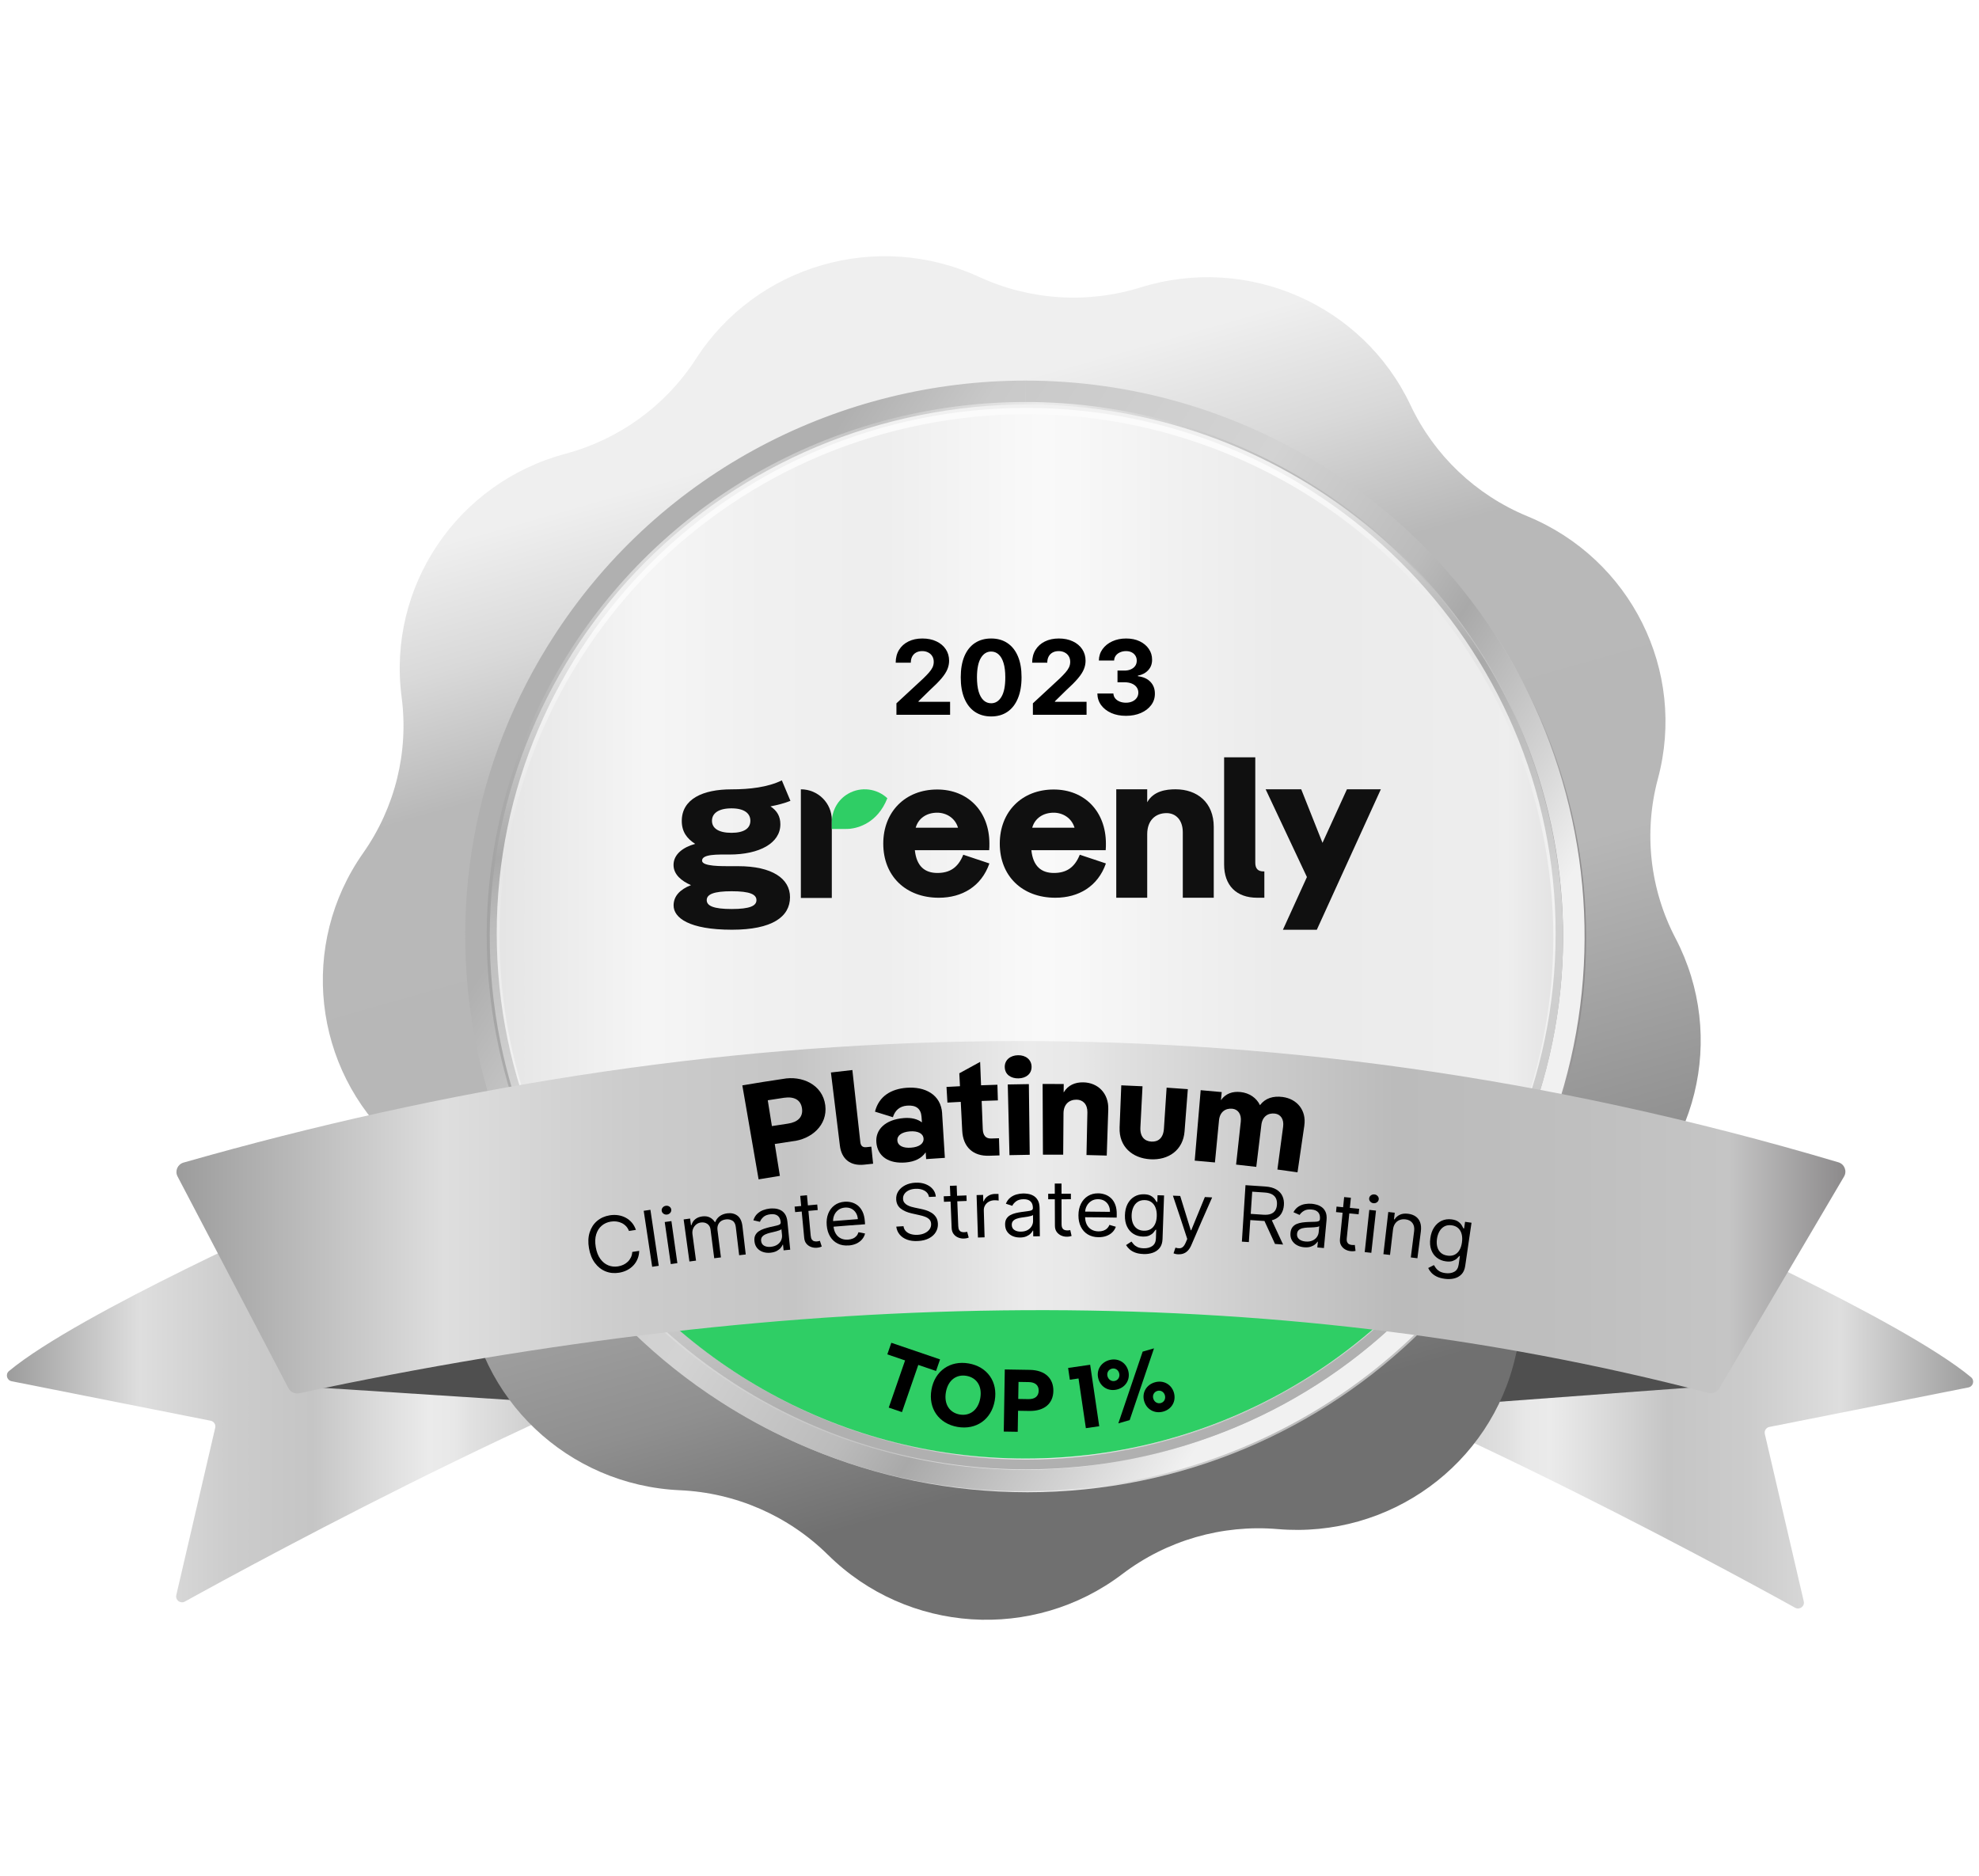 <svg width="269" height="255" viewBox="0 0 269 255" fill="none" xmlns="http://www.w3.org/2000/svg">
<path d="M43.127 164.115C41.826 164.689 10.727 178.482 1.224 186.369C0.707 186.797 0.92 187.625 1.579 187.757L28.632 193.126C29.074 193.213 29.357 193.647 29.253 194.084L23.962 216.834C23.804 217.506 24.524 218.04 25.129 217.707C34.584 212.473 84.358 185.332 112.861 177.95C113.335 177.828 113.583 177.31 113.389 176.866L100.325 147.238C100.162 146.868 99.744 146.678 99.354 146.799L43.209 164.089C43.18 164.099 43.151 164.107 43.122 164.12L43.127 164.115Z" fill="url(#paint0_linear_2897_7144)"/>
<path d="M226.015 164.957C227.315 165.531 258.415 179.323 267.917 187.21C268.435 187.639 268.221 188.467 267.563 188.599L240.51 193.968C240.068 194.055 239.785 194.489 239.889 194.925L245.18 217.676C245.337 218.348 244.618 218.882 244.013 218.549C234.558 213.315 184.784 186.174 156.281 178.792C155.806 178.67 155.558 178.152 155.753 177.707L168.817 148.08C168.98 147.71 169.398 147.519 169.787 147.641L225.932 164.93C225.961 164.941 225.991 164.949 226.02 164.962L226.015 164.957Z" fill="url(#paint1_linear_2897_7144)"/>
<path d="M232.577 188.412L189.56 191.599L205.921 177.304L232.577 188.412Z" fill="#4F4F4F"/>
<path d="M40.123 188.412L86.123 191.382L77.665 176.312L40.123 188.412Z" fill="#4F4F4F"/>
<path d="M112.548 211.361C107.176 206.046 99.997 202.91 92.416 202.573C77.183 201.893 64.806 190.138 63.457 175.065C62.783 167.565 59.316 160.588 53.73 155.493C42.502 145.257 40.634 128.357 49.364 115.951C53.706 109.778 55.572 102.219 54.592 94.754C52.621 79.75 62.139 65.616 76.865 61.679C84.19 59.719 90.516 55.119 94.601 48.775C102.813 36.027 119.259 31.268 133.091 37.643C139.971 40.815 147.798 41.324 155.036 39.07C169.586 34.541 185.269 41.387 191.733 55.088C194.949 61.907 200.615 67.289 207.622 70.18C221.702 75.989 229.281 91.235 225.355 105.854C223.402 113.129 224.256 120.865 227.751 127.546C234.772 140.977 230.702 157.489 218.224 166.187C212.014 170.514 207.656 176.985 206.005 184.332C202.683 199.099 188.868 209.151 173.674 207.855C166.115 207.21 158.584 209.387 152.56 213.964C140.45 223.159 123.353 222.046 112.556 211.364L112.548 211.361Z" fill="url(#paint2_linear_2897_7144)"/>
<path d="M139.665 202.846C181.602 202.846 215.599 169.114 215.599 127.503C215.599 85.892 181.602 52.16 139.665 52.16C97.728 52.16 63.731 85.892 63.731 127.503C63.731 169.114 97.728 202.846 139.665 202.846Z" fill="url(#paint3_linear_2897_7144)"/>
<path d="M139.391 51.735V54.644C153.474 54.644 167.199 58.68 179.076 66.316C187.364 71.642 194.353 78.418 199.844 86.459C205.151 94.224 208.848 102.836 210.834 112.053C212.82 121.27 212.993 130.63 211.351 139.868C209.65 149.432 206.065 158.451 200.697 166.674C193.942 177.02 184.61 185.526 173.711 191.276C163.142 196.851 151.224 199.798 139.242 199.798C125.155 199.798 111.43 195.762 99.549 188.126C91.262 182.799 84.273 176.023 78.782 167.983C73.475 160.218 69.777 151.606 67.791 142.389C65.806 133.172 65.632 123.812 67.274 114.573C68.975 105.01 72.56 95.991 77.929 87.768C84.683 77.424 94.015 68.916 104.915 63.166C115.484 57.59 127.402 54.644 139.383 54.644L139.389 51.735M139.383 51.735C114.455 51.735 90.028 63.883 75.468 86.186C52.627 121.172 62.695 167.906 97.955 190.57C110.737 198.785 125.067 202.709 139.242 202.709C164.171 202.709 188.598 190.562 203.157 168.258C225.998 133.272 215.931 86.538 180.67 63.875C167.889 55.66 153.559 51.735 139.383 51.735Z" fill="url(#paint4_linear_2897_7144)"/>
<path d="M139.604 56.298C155.901 56.298 171.892 61.94 184.628 72.18C190.966 77.277 196.335 83.347 200.578 90.218C204.971 97.328 208.047 105.119 209.716 113.374C211.619 122.776 211.609 132.268 209.684 141.583C207.826 150.581 204.273 159.039 199.118 166.72C193.965 174.4 187.474 180.917 179.824 186.09C171.905 191.446 163.085 195.117 153.608 197.006C148.933 197.937 144.167 198.41 139.441 198.41C123.141 198.41 107.15 192.771 94.412 182.528C88.07 177.431 82.704 171.361 78.458 164.493C74.065 157.381 70.989 149.592 69.32 141.337C67.417 131.935 67.428 122.443 69.353 113.128C71.21 104.13 74.764 95.672 79.919 87.991C85.071 80.311 91.562 73.794 99.212 68.621C107.132 63.265 115.952 59.594 125.428 57.705C130.101 56.774 134.869 56.304 139.601 56.301M139.596 54.978C134.84 54.978 130.007 55.444 125.164 56.407C85.674 64.272 60.087 102.411 68.012 141.597C74.966 175.974 105.404 199.732 139.438 199.732C144.194 199.732 149.026 199.267 153.87 198.304C193.36 190.439 218.947 152.3 211.022 113.114C204.068 78.737 173.63 54.976 139.596 54.978Z" fill="url(#paint5_linear_2897_7144)"/>
<path d="M139.486 198.264C99.806 198.264 67.518 166.227 67.518 126.856C67.518 87.485 99.806 55.449 139.486 55.449C179.165 55.449 211.453 87.486 211.453 126.856C211.453 166.227 179.165 198.264 139.486 198.264Z" fill="white" fill-opacity="0.7"/>
<path fill-rule="evenodd" clip-rule="evenodd" d="M77.936 163.97C90.587 184.519 113.406 198.265 139.398 198.265C165.389 198.265 188.208 184.519 200.86 163.97H77.936Z" fill="#2FCE65"/>
<g filter="url(#filter0_d_2897_7144)">
<path d="M24.949 156.803C96.149 136.475 170.513 133.161 249.889 156.766C250.715 157.012 251.091 157.964 250.656 158.702L233.69 187.504C233.389 188.017 232.781 188.263 232.202 188.112C172.121 172.434 107.955 173.793 40.673 188.157C40.087 188.282 39.487 188.004 39.21 187.475L24.134 158.686C23.744 157.946 24.139 157.036 24.947 156.803H24.949Z" fill="url(#paint6_linear_2897_7144)"/>
</g>
<path d="M100.903 147.54C103.094 147.167 104.189 146.993 106.386 146.668C109.003 146.162 111.821 147.432 112.178 150.249C112.522 152.965 110.267 154.877 107.694 155.142C106.74 155.282 106.263 155.356 105.311 155.507C105.589 157.239 105.727 158.106 106.007 159.841C104.85 160.024 104.272 160.119 103.115 160.315C102.377 156.057 101.638 151.799 100.903 147.54ZM104.36 149.564C104.584 150.968 104.698 151.669 104.922 153.073C105.794 152.936 106.228 152.87 107.1 152.74C108.438 152.542 109.179 151.841 109.014 150.669C108.849 149.495 107.929 149.024 106.57 149.225C105.685 149.357 105.242 149.424 104.357 149.564H104.36Z" fill="black"/>
<path d="M118.437 155.869C118.533 156.797 118.583 157.26 118.679 158.188C118.186 158.239 117.941 158.265 117.448 158.318C115.6 158.516 114.388 157.567 114.164 155.731C113.758 152.417 113.351 149.103 112.945 145.787C114.11 145.647 114.691 145.581 115.859 145.454C116.219 148.717 116.579 151.981 116.941 155.245C116.997 155.761 117.253 155.993 117.762 155.94C118.034 155.911 118.17 155.898 118.442 155.869H118.437Z" fill="black"/>
<path d="M128.059 151.349C128.209 153.766 128.283 154.975 128.432 157.392C127.414 157.453 126.905 157.487 125.89 157.561C125.863 157.191 125.85 157.009 125.823 156.638C125.279 157.456 124.338 157.916 123.107 158.019C120.793 158.212 119.314 157.197 119.127 155.353C118.948 153.584 120.294 152.195 122.843 151.984C123.877 151.899 124.722 152.113 125.314 152.571C125.29 152.261 125.279 152.105 125.258 151.796C125.178 150.725 124.538 150.193 123.285 150.294C122.283 150.373 121.651 150.949 121.369 151.867C120.398 151.56 119.911 151.407 118.935 151.111C119.476 148.955 121.201 148.027 123.208 147.868C125.722 147.667 127.905 148.781 128.065 151.349H128.059ZM125.535 154.766C125.484 154.065 124.751 153.708 123.666 153.793C122.584 153.88 121.915 154.348 121.979 155.049C122.04 155.75 122.773 156.094 123.848 156.006C124.922 155.922 125.588 155.464 125.535 154.763V154.766Z" fill="black"/>
<path d="M130.596 149.781C129.868 149.818 129.506 149.836 128.781 149.879C128.73 149.03 128.706 148.604 128.655 147.752C129.388 147.71 129.754 147.691 130.487 147.654C130.452 146.951 130.433 146.599 130.396 145.898C131.521 145.271 132.089 144.959 133.227 144.346C133.277 145.618 133.301 146.255 133.352 147.527C134.242 147.493 134.685 147.477 135.575 147.453C135.602 148.305 135.613 148.731 135.639 149.582C134.757 149.609 134.317 149.622 133.435 149.657C133.493 151.18 133.523 151.944 133.584 153.468C133.619 154.356 133.995 154.785 134.733 154.761C135.157 154.748 135.367 154.74 135.791 154.727C135.818 155.66 135.834 156.126 135.86 157.059C135.298 157.075 135.018 157.086 134.456 157.104C132.265 157.181 130.905 155.922 130.793 153.703C130.713 152.135 130.673 151.352 130.593 149.783L130.596 149.781Z" fill="black"/>
<path d="M136.572 145.073C136.546 144.073 137.345 143.459 138.377 143.441C139.387 143.422 140.208 144.007 140.219 145.007C140.23 146.006 139.433 146.57 138.436 146.588C137.417 146.607 136.602 146.072 136.575 145.073H136.572ZM136.983 147.416C138.129 147.39 138.705 147.379 139.851 147.366C139.891 150.569 139.928 153.772 139.968 156.974C138.867 156.988 138.316 156.998 137.215 157.025C137.138 153.822 137.06 150.619 136.983 147.419V147.416Z" fill="black"/>
<path d="M150.645 150.807C150.562 153.317 150.519 154.571 150.437 157.081C149.336 157.044 148.784 157.03 147.683 157.007C147.731 154.69 147.755 153.531 147.806 151.212C147.83 150.101 147.185 149.495 146.353 149.482C145.327 149.466 144.57 150.112 144.559 151.334C144.543 153.584 144.535 154.711 144.517 156.962C143.416 156.954 142.864 156.954 141.763 156.956C141.75 153.754 141.734 150.551 141.72 147.348C142.867 147.342 143.442 147.342 144.588 147.353C144.586 147.813 144.583 148.041 144.58 148.501C145.17 147.506 146.135 147.107 147.249 147.128C149.261 147.165 150.717 148.641 150.645 150.807Z" fill="black"/>
<path d="M152.182 153.287C152.273 150.986 152.321 149.836 152.412 147.532C153.566 147.577 154.144 147.604 155.299 147.662C155.184 149.897 155.125 151.013 155.011 153.245C154.944 154.538 155.594 155.128 156.501 155.181C157.407 155.234 158.124 154.724 158.209 153.43C158.356 151.198 158.428 150.082 158.575 147.85C159.729 147.924 160.304 147.963 161.459 148.053C161.28 150.349 161.192 151.499 161.014 153.795C160.816 156.342 158.83 157.728 156.362 157.585C153.894 157.442 152.084 155.84 152.185 153.287H152.182Z" fill="black"/>
<path d="M177.295 152.999C176.924 155.543 176.738 156.815 176.367 159.357C175.274 159.201 174.725 159.124 173.633 158.979C173.944 156.652 174.099 155.488 174.411 153.16C174.552 152.113 174.051 151.468 173.299 151.375C172.356 151.256 171.591 151.78 171.455 152.901C171.178 155.189 171.039 156.331 170.762 158.619C169.666 158.49 169.117 158.426 168.019 158.307C168.275 155.972 168.4 154.805 168.656 152.473C168.771 151.423 168.256 150.791 167.504 150.714C166.561 150.619 165.806 151.161 165.697 152.285C165.476 154.578 165.364 155.723 165.143 158.016C164.044 157.91 163.495 157.863 162.394 157.77C162.664 154.578 162.936 151.386 163.205 148.193C164.348 148.289 164.921 148.339 166.065 148.45C166.022 148.892 166.001 149.114 165.958 149.555C166.593 148.648 167.531 148.331 168.621 148.445C169.829 148.572 170.796 149.243 171.265 150.23C171.988 149.27 173.073 148.952 174.336 149.116C176.317 149.373 177.594 150.944 177.292 152.996L177.295 152.999Z" fill="black"/>
<path d="M86.445 167.181C86.064 167.239 85.874 167.268 85.493 167.327C85.394 167.07 85.261 166.853 85.088 166.673C84.917 166.496 84.72 166.353 84.499 166.248C84.278 166.142 84.04 166.073 83.79 166.041C83.537 166.01 83.281 166.017 83.017 166.06C82.54 166.137 82.126 166.324 81.78 166.621C81.433 166.917 81.186 167.311 81.036 167.8C80.887 168.289 80.868 168.863 80.98 169.519C81.092 170.175 81.3 170.712 81.601 171.127C81.903 171.543 82.263 171.833 82.681 172.003C83.099 172.172 83.545 172.22 84.014 172.143C84.272 172.101 84.512 172.027 84.739 171.921C84.965 171.815 85.165 171.677 85.338 171.508C85.512 171.339 85.653 171.143 85.76 170.921C85.866 170.699 85.928 170.45 85.941 170.18C86.32 170.122 86.509 170.093 86.885 170.035C86.874 170.434 86.799 170.802 86.658 171.138C86.519 171.474 86.328 171.77 86.082 172.027C85.837 172.283 85.552 172.495 85.227 172.661C84.899 172.828 84.541 172.942 84.15 173.005C83.489 173.111 82.876 173.05 82.308 172.82C81.74 172.59 81.257 172.209 80.86 171.675C80.463 171.143 80.197 170.477 80.058 169.678C79.919 168.879 79.949 168.162 80.149 167.528C80.349 166.896 80.682 166.375 81.154 165.973C81.625 165.571 82.198 165.314 82.873 165.203C83.273 165.139 83.657 165.134 84.024 165.19C84.392 165.245 84.736 165.359 85.053 165.528C85.371 165.697 85.648 165.922 85.885 166.197C86.122 166.472 86.306 166.803 86.439 167.184L86.445 167.181Z" fill="black"/>
<path d="M88.409 164.454C88.787 166.99 89.163 169.53 89.542 172.066C89.185 172.119 89.006 172.145 88.649 172.198C88.265 169.662 87.881 167.125 87.497 164.589C87.862 164.533 88.044 164.507 88.409 164.454Z" fill="black"/>
<path d="M90.679 165.099C90.5 165.123 90.34 165.089 90.197 164.988C90.052 164.891 89.967 164.758 89.943 164.594C89.919 164.43 89.962 164.282 90.074 164.147C90.186 164.012 90.33 163.933 90.508 163.907C90.687 163.883 90.847 163.917 90.991 164.018C91.135 164.116 91.217 164.248 91.241 164.412C91.265 164.576 91.22 164.724 91.111 164.859C90.999 164.994 90.855 165.073 90.679 165.097V165.099ZM91.177 171.828C90.847 169.543 90.682 168.4 90.354 166.115C90.716 166.062 90.897 166.038 91.263 165.988C91.588 168.273 91.751 169.416 92.073 171.704C91.716 171.754 91.537 171.778 91.177 171.831V171.828Z" fill="black"/>
<path d="M93.711 171.479C93.397 169.191 93.239 168.049 92.925 165.761C93.277 165.713 93.453 165.689 93.802 165.642C93.85 165.999 93.874 166.179 93.922 166.536C93.954 166.53 93.967 166.531 93.999 166.525C94.082 166.203 94.247 165.941 94.5 165.734C94.753 165.528 95.07 165.401 95.457 165.351C95.849 165.301 96.185 165.346 96.467 165.483C96.75 165.621 96.984 165.832 97.168 166.121C97.192 166.118 97.206 166.115 97.23 166.113C97.344 165.798 97.541 165.533 97.824 165.322C98.107 165.11 98.459 164.978 98.882 164.928C99.413 164.864 99.866 164.973 100.239 165.253C100.612 165.533 100.839 166.012 100.919 166.687C101.097 168.221 101.188 168.988 101.367 170.524C101.007 170.567 100.828 170.585 100.471 170.627C100.29 169.093 100.196 168.326 100.015 166.792C99.965 166.369 99.81 166.081 99.549 165.927C99.287 165.774 98.997 165.716 98.672 165.756C98.256 165.806 97.949 165.967 97.752 166.237C97.555 166.507 97.478 166.827 97.525 167.197C97.712 168.689 97.808 169.435 97.995 170.924C97.629 170.969 97.448 170.992 97.083 171.037C96.883 169.469 96.782 168.686 96.579 167.118C96.537 166.792 96.395 166.544 96.153 166.372C95.91 166.2 95.614 166.136 95.27 166.179C95.033 166.21 94.823 166.298 94.636 166.449C94.449 166.597 94.308 166.787 94.212 167.017C94.116 167.247 94.09 167.504 94.127 167.784C94.319 169.215 94.418 169.929 94.609 171.36C94.252 171.408 94.071 171.431 93.714 171.479H93.711Z" fill="black"/>
<path d="M104.744 170.287C104.374 170.326 104.03 170.292 103.712 170.186C103.395 170.08 103.134 169.906 102.926 169.665C102.718 169.422 102.593 169.115 102.553 168.739C102.516 168.411 102.553 168.136 102.662 167.917C102.772 167.697 102.931 167.515 103.139 167.375C103.347 167.234 103.585 167.118 103.848 167.031C104.112 166.944 104.379 166.867 104.648 166.803C105 166.721 105.288 166.655 105.512 166.61C105.733 166.563 105.893 166.507 105.992 166.438C106.09 166.37 106.13 166.266 106.117 166.124C106.117 166.11 106.117 166.105 106.114 166.095C106.077 165.727 105.944 165.449 105.717 165.267C105.49 165.084 105.165 165.013 104.747 165.058C104.312 165.103 103.982 165.232 103.755 165.441C103.529 165.653 103.377 165.867 103.299 166.087C102.942 166.005 102.764 165.965 102.404 165.883C102.518 165.518 102.694 165.222 102.931 165C103.169 164.777 103.435 164.608 103.736 164.497C104.035 164.386 104.334 164.315 104.635 164.283C104.824 164.262 105.048 164.262 105.301 164.28C105.554 164.299 105.805 164.362 106.05 164.473C106.298 164.584 106.511 164.767 106.693 165.023C106.874 165.28 106.988 165.637 107.034 166.092C107.186 167.605 107.26 168.361 107.412 169.874C107.052 169.908 106.874 169.927 106.514 169.964C106.482 169.652 106.466 169.498 106.434 169.186C106.415 169.186 106.407 169.189 106.389 169.192C106.341 169.321 106.253 169.467 106.125 169.623C105.997 169.779 105.821 169.919 105.594 170.043C105.368 170.168 105.088 170.247 104.747 170.284L104.744 170.287ZM104.797 169.48C105.152 169.443 105.445 169.342 105.677 169.181C105.909 169.02 106.074 168.824 106.178 168.594C106.282 168.364 106.322 168.131 106.298 167.89C106.266 167.568 106.247 167.406 106.215 167.084C106.181 167.131 106.101 167.182 105.976 167.232C105.85 167.282 105.706 167.327 105.541 167.369C105.376 167.412 105.216 167.451 105.061 167.488C104.907 167.523 104.781 167.552 104.685 167.576C104.454 167.631 104.24 167.703 104.046 167.79C103.851 167.877 103.696 167.994 103.587 168.136C103.478 168.279 103.435 168.464 103.459 168.689C103.494 168.996 103.635 169.213 103.886 169.345C104.136 169.477 104.44 169.522 104.797 169.485V169.48Z" fill="black"/>
<path d="M111.085 163.738C111.112 164.037 111.125 164.187 111.152 164.486C109.923 164.595 109.308 164.65 108.081 164.767C108.052 164.468 108.039 164.317 108.009 164.018C109.241 163.902 109.857 163.844 111.088 163.735L111.085 163.738ZM108.774 162.558C109.14 162.524 109.324 162.508 109.689 162.474C109.891 164.664 109.993 165.761 110.195 167.951C110.219 168.2 110.272 168.385 110.36 168.501C110.448 168.618 110.552 168.692 110.672 168.721C110.792 168.75 110.92 168.76 111.053 168.75C111.152 168.742 111.235 168.729 111.296 168.71C111.36 168.694 111.408 168.678 111.445 168.668C111.547 168.98 111.597 169.133 111.699 169.445C111.64 169.472 111.557 169.504 111.451 169.538C111.344 169.572 111.205 169.596 111.037 169.609C110.784 169.633 110.531 169.601 110.278 169.514C110.025 169.43 109.809 169.284 109.63 169.08C109.451 168.877 109.345 168.607 109.313 168.271C109.097 165.986 108.988 164.841 108.772 162.556L108.774 162.558Z" fill="black"/>
<path d="M115.355 169.297C114.79 169.342 114.297 169.258 113.868 169.043C113.439 168.832 113.097 168.512 112.839 168.089C112.58 167.665 112.426 167.158 112.375 166.568C112.324 165.978 112.391 165.449 112.575 164.981C112.759 164.513 113.041 164.135 113.42 163.849C113.798 163.563 114.26 163.399 114.795 163.357C115.105 163.333 115.414 163.357 115.723 163.436C116.032 163.513 116.32 163.656 116.584 163.859C116.848 164.066 117.066 164.346 117.24 164.703C117.413 165.06 117.52 165.507 117.557 166.044C117.568 166.195 117.573 166.269 117.584 166.42C115.766 166.549 114.857 166.618 113.039 166.771C113.012 166.465 112.999 166.314 112.975 166.007C114.428 165.885 115.153 165.83 116.605 165.721C116.581 165.396 116.493 165.113 116.341 164.867C116.189 164.621 115.987 164.436 115.731 164.306C115.478 164.177 115.185 164.127 114.854 164.15C114.492 164.179 114.185 164.291 113.934 164.486C113.684 164.682 113.5 164.923 113.383 165.211C113.265 165.499 113.22 165.803 113.247 166.121L113.289 166.631C113.327 167.065 113.433 167.427 113.615 167.716C113.793 168.004 114.028 168.215 114.316 168.348C114.603 168.483 114.929 168.536 115.294 168.506C115.531 168.488 115.742 168.438 115.931 168.358C116.118 168.279 116.277 168.165 116.405 168.022C116.536 167.88 116.632 167.702 116.693 167.499C117.05 167.57 117.226 167.605 117.584 167.676C117.512 167.972 117.378 168.237 117.176 168.472C116.976 168.707 116.72 168.895 116.413 169.041C116.104 169.186 115.752 169.273 115.355 169.303V169.297Z" fill="black"/>
<path d="M126.278 162.709C126.214 162.331 126.009 162.045 125.668 161.852C125.327 161.659 124.914 161.574 124.431 161.598C124.079 161.617 123.773 161.688 123.517 161.812C123.261 161.937 123.064 162.101 122.93 162.302C122.794 162.503 122.736 162.725 122.749 162.971C122.76 163.177 122.821 163.349 122.933 163.489C123.042 163.629 123.181 163.743 123.346 163.83C123.512 163.918 123.682 163.986 123.861 164.039C124.039 164.092 124.202 164.132 124.351 164.161C124.676 164.227 124.839 164.261 125.164 164.33C125.372 164.372 125.607 164.433 125.865 164.513C126.124 164.592 126.372 164.706 126.612 164.854C126.851 165.002 127.054 165.195 127.217 165.436C127.379 165.676 127.47 165.978 127.486 166.338C127.505 166.753 127.411 167.134 127.206 167.477C127.001 167.824 126.692 168.104 126.281 168.324C125.871 168.541 125.364 168.668 124.764 168.697C124.205 168.726 123.717 168.665 123.298 168.509C122.88 168.356 122.544 168.125 122.291 167.821C122.037 167.517 121.883 167.157 121.827 166.74C122.219 166.716 122.416 166.705 122.808 166.681C122.85 166.97 122.965 167.202 123.152 167.382C123.338 167.562 123.568 167.689 123.842 167.766C124.117 167.842 124.41 167.872 124.719 167.856C125.082 167.837 125.404 167.763 125.684 167.631C125.967 167.501 126.185 167.327 126.345 167.11C126.502 166.893 126.577 166.644 126.564 166.364C126.55 166.107 126.468 165.904 126.313 165.75C126.158 165.597 125.961 165.475 125.716 165.388C125.473 165.301 125.209 165.227 124.93 165.166C124.535 165.079 124.338 165.034 123.943 164.946C123.317 164.806 122.816 164.589 122.435 164.29C122.056 163.992 121.851 163.584 121.819 163.066C121.792 162.635 121.891 162.254 122.115 161.918C122.339 161.582 122.651 161.312 123.05 161.111C123.45 160.91 123.906 160.794 124.415 160.768C124.93 160.741 125.391 160.805 125.799 160.963C126.206 161.119 126.537 161.347 126.785 161.64C127.033 161.934 127.174 162.275 127.203 162.664C126.83 162.68 126.646 162.69 126.273 162.706L126.278 162.709Z" fill="black"/>
<path d="M131.366 162.497C131.377 162.798 131.382 162.946 131.393 163.248C130.161 163.29 129.545 163.314 128.311 163.367L128.279 162.616C129.513 162.563 130.132 162.539 131.366 162.497ZM129.122 161.198C129.489 161.182 129.673 161.177 130.039 161.161C130.124 163.359 130.166 164.459 130.252 166.657C130.262 166.908 130.305 167.093 130.388 167.215C130.468 167.337 130.569 167.416 130.689 167.453C130.809 167.49 130.934 167.506 131.067 167.501C131.166 167.498 131.249 167.488 131.313 167.474C131.377 167.461 131.427 167.451 131.465 167.44C131.55 167.755 131.593 167.913 131.675 168.231C131.614 168.255 131.531 168.281 131.422 168.31C131.313 168.337 131.174 168.355 131.006 168.36C130.753 168.368 130.5 168.326 130.254 168.225C130.007 168.128 129.799 167.972 129.631 167.757C129.463 167.543 129.372 167.268 129.356 166.935C129.263 164.642 129.215 163.494 129.119 161.198H129.122Z" fill="black"/>
<path d="M132.929 168.221C132.855 165.915 132.82 164.762 132.745 162.453C133.1 162.442 133.276 162.437 133.63 162.426C133.641 162.775 133.646 162.95 133.657 163.296C133.681 163.296 133.694 163.296 133.718 163.296C133.817 163.008 134.009 162.77 134.286 162.585C134.563 162.4 134.883 162.302 135.24 162.294C135.307 162.294 135.392 162.294 135.494 162.294C135.595 162.294 135.672 162.294 135.723 162.299C135.731 162.659 135.736 162.839 135.744 163.201C135.712 163.193 135.643 163.185 135.534 163.169C135.424 163.154 135.307 163.151 135.187 163.154C134.899 163.161 134.643 163.225 134.419 163.349C134.198 163.471 134.025 163.638 133.9 163.844C133.774 164.053 133.718 164.285 133.726 164.545C133.769 166.005 133.79 166.735 133.833 168.195C133.473 168.205 133.292 168.21 132.932 168.221H132.929Z" fill="black"/>
<path d="M138.66 168.218C138.29 168.224 137.951 168.16 137.645 168.028C137.338 167.896 137.093 167.697 136.909 167.438C136.725 167.179 136.629 166.859 136.621 166.483C136.613 166.153 136.674 165.883 136.802 165.674C136.93 165.465 137.106 165.299 137.327 165.177C137.549 165.055 137.794 164.963 138.063 164.899C138.332 164.836 138.604 164.783 138.879 164.746C139.236 164.695 139.529 164.656 139.753 164.629C139.977 164.603 140.142 164.561 140.246 164.5C140.35 164.442 140.401 164.341 140.398 164.198C140.398 164.185 140.398 164.18 140.398 164.169C140.393 163.799 140.286 163.511 140.076 163.31C139.865 163.106 139.551 163.008 139.129 163.013C138.692 163.019 138.354 163.119 138.109 163.307C137.863 163.497 137.695 163.698 137.597 163.91C137.248 163.796 137.074 163.741 136.725 163.627C136.872 163.273 137.074 162.995 137.33 162.794C137.586 162.593 137.869 162.45 138.175 162.365C138.482 162.281 138.786 162.236 139.087 162.233C139.279 162.231 139.5 162.249 139.75 162.289C140.001 162.328 140.244 162.416 140.478 162.548C140.713 162.68 140.91 162.884 141.067 163.154C141.225 163.426 141.305 163.791 141.31 164.249C141.323 165.769 141.331 166.528 141.344 168.049C140.985 168.052 140.803 168.054 140.444 168.06C140.441 167.748 140.438 167.592 140.436 167.279C140.417 167.279 140.409 167.279 140.39 167.279C140.332 167.406 140.23 167.541 140.089 167.684C139.948 167.83 139.761 167.954 139.524 168.057C139.287 168.16 139.001 168.216 138.66 168.221V168.218ZM138.786 167.42C139.143 167.414 139.444 167.34 139.689 167.2C139.934 167.06 140.118 166.88 140.241 166.661C140.364 166.441 140.425 166.211 140.422 165.97C140.42 165.645 140.417 165.484 140.412 165.158C140.374 165.203 140.289 165.246 140.161 165.283C140.033 165.32 139.884 165.354 139.716 165.383C139.548 165.412 139.385 165.436 139.228 165.457C139.071 165.478 138.943 165.497 138.847 165.51C138.612 165.544 138.391 165.595 138.191 165.666C137.989 165.735 137.826 165.838 137.703 165.973C137.581 166.108 137.522 166.288 137.527 166.512C137.533 166.819 137.655 167.049 137.893 167.203C138.13 167.356 138.428 167.428 138.786 167.422V167.42Z" fill="black"/>
<path d="M145.562 162.265C145.562 162.566 145.562 162.714 145.562 163.016C144.328 163.016 143.712 163.016 142.48 163.024C142.48 162.722 142.478 162.574 142.475 162.273C143.709 162.265 144.328 162.265 145.564 162.265H145.562ZM143.368 160.884C143.736 160.884 143.92 160.884 144.288 160.884C144.29 163.085 144.293 164.185 144.296 166.386C144.296 166.637 144.333 166.825 144.41 166.946C144.485 167.071 144.584 167.153 144.701 167.195C144.821 167.237 144.946 167.256 145.079 167.256C145.178 167.256 145.261 167.25 145.325 167.24C145.389 167.229 145.439 167.219 145.477 167.211C145.548 167.531 145.586 167.689 145.658 168.007C145.596 168.028 145.511 168.052 145.402 168.076C145.293 168.099 145.154 168.11 144.986 168.11C144.733 168.11 144.482 168.057 144.24 167.949C143.997 167.843 143.795 167.679 143.635 167.459C143.475 167.24 143.395 166.962 143.392 166.626C143.384 164.33 143.379 163.183 143.371 160.887L143.368 160.884Z" fill="black"/>
<path d="M149.311 168.179C148.745 168.173 148.26 168.044 147.853 167.795C147.445 167.546 147.133 167.197 146.914 166.753C146.696 166.309 146.586 165.79 146.589 165.198C146.592 164.605 146.706 164.084 146.93 163.635C147.154 163.185 147.471 162.833 147.874 162.582C148.276 162.331 148.748 162.209 149.287 162.215C149.598 162.217 149.902 162.273 150.204 162.376C150.505 162.479 150.777 162.646 151.022 162.876C151.267 163.103 151.459 163.402 151.6 163.775C151.742 164.145 151.806 164.6 151.795 165.14C151.792 165.29 151.79 165.365 151.787 165.515C149.964 165.484 149.055 165.47 147.231 165.46C147.231 165.153 147.234 165 147.237 164.693C148.692 164.701 149.42 164.709 150.875 164.732C150.881 164.407 150.819 164.116 150.691 163.857C150.563 163.6 150.377 163.394 150.134 163.243C149.892 163.093 149.606 163.016 149.276 163.011C148.911 163.005 148.596 163.09 148.33 163.262C148.063 163.434 147.858 163.659 147.714 163.934C147.57 164.211 147.498 164.508 147.495 164.828C147.495 165.031 147.495 165.134 147.493 165.338C147.49 165.774 147.565 166.142 147.717 166.446C147.869 166.75 148.082 166.98 148.356 167.139C148.631 167.298 148.951 167.38 149.316 167.385C149.553 167.388 149.769 167.356 149.964 167.293C150.158 167.229 150.326 167.131 150.467 166.999C150.609 166.867 150.721 166.703 150.801 166.502C151.15 166.602 151.323 166.655 151.672 166.756C151.576 167.044 151.416 167.295 151.195 167.512C150.974 167.726 150.705 167.893 150.385 168.009C150.065 168.126 149.705 168.181 149.308 168.179H149.311Z" fill="black"/>
<path d="M155.423 170.464C154.992 170.451 154.621 170.387 154.312 170.271C154.003 170.155 153.747 170.007 153.544 169.824C153.342 169.642 153.182 169.451 153.064 169.248C153.355 169.054 153.502 168.959 153.792 168.769C153.872 168.875 153.971 168.999 154.093 169.139C154.213 169.279 154.381 169.401 154.597 169.509C154.81 169.615 155.096 169.673 155.447 169.684C155.919 169.697 156.311 169.597 156.626 169.38C156.94 169.163 157.105 168.816 157.121 168.335C157.137 167.867 157.145 167.632 157.159 167.163C157.129 167.163 157.113 167.163 157.081 167.163C157.012 167.267 156.914 167.394 156.788 167.544C156.663 167.695 156.484 167.825 156.255 167.938C156.026 168.049 155.719 168.102 155.338 168.092C154.864 168.079 154.443 167.957 154.072 167.729C153.702 167.499 153.411 167.174 153.203 166.748C152.993 166.322 152.894 165.809 152.907 165.209C152.921 164.619 153.038 164.106 153.262 163.67C153.486 163.236 153.792 162.9 154.179 162.67C154.568 162.437 155.013 162.329 155.514 162.342C155.903 162.352 156.21 162.424 156.434 162.553C156.66 162.683 156.831 162.829 156.948 162.99C157.065 163.151 157.156 163.281 157.22 163.384C157.257 163.384 157.276 163.384 157.313 163.387C157.324 163.019 157.332 162.836 157.343 162.471C157.697 162.482 157.873 162.49 158.228 162.501C158.145 164.873 158.102 166.061 158.02 168.433C158.001 168.928 157.873 169.33 157.636 169.631C157.399 169.933 157.087 170.155 156.7 170.29C156.314 170.424 155.89 170.485 155.423 170.472V170.464ZM155.482 167.293C155.845 167.304 156.154 167.23 156.41 167.076C156.666 166.92 156.863 166.693 157.004 166.391C157.145 166.09 157.223 165.727 157.236 165.301C157.249 164.886 157.196 164.516 157.079 164.196C156.962 163.873 156.778 163.619 156.53 163.432C156.282 163.244 155.973 163.143 155.602 163.135C155.216 163.125 154.89 163.212 154.629 163.395C154.368 163.58 154.168 163.828 154.035 164.146C153.899 164.463 153.827 164.817 153.819 165.209C153.808 165.608 153.867 165.965 153.987 166.275C154.109 166.584 154.293 166.83 154.544 167.01C154.794 167.19 155.106 167.285 155.485 167.296L155.482 167.293Z" fill="black"/>
<path d="M160.166 170.505C160.014 170.5 159.878 170.481 159.761 170.452C159.644 170.423 159.561 170.396 159.516 170.373C159.62 170.063 159.67 169.91 159.774 169.6C159.99 169.664 160.182 169.693 160.35 169.682C160.518 169.674 160.67 169.608 160.806 169.481C160.942 169.354 161.072 169.148 161.192 168.86C161.267 168.683 161.304 168.593 161.379 168.415C160.614 166.059 160.225 164.882 159.43 162.531C159.828 162.547 160.025 162.555 160.422 162.57C161.006 164.435 161.291 165.369 161.859 167.233C161.883 167.233 161.896 167.233 161.92 167.236C162.653 165.427 163.024 164.525 163.773 162.719C164.17 162.737 164.367 162.748 164.764 162.769C163.615 165.358 163.05 166.654 161.936 169.251C161.811 169.545 161.661 169.786 161.488 169.973C161.315 170.164 161.118 170.301 160.896 170.386C160.675 170.473 160.43 170.51 160.158 170.5L160.166 170.505Z" fill="black"/>
<path d="M168.806 168.783C168.969 166.223 169.134 163.663 169.297 161.105C170.374 161.174 170.915 161.209 171.992 161.285C172.615 161.328 173.119 161.468 173.503 161.701C173.887 161.933 174.161 162.235 174.324 162.605C174.489 162.975 174.553 163.385 174.516 163.838C174.481 164.29 174.353 164.684 174.137 165.017C173.919 165.353 173.607 165.604 173.199 165.774C172.791 165.943 172.285 166.006 171.674 165.964C170.813 165.903 170.382 165.874 169.521 165.819C169.542 165.483 169.553 165.313 169.577 164.977C170.427 165.033 170.853 165.059 171.704 165.12C172.125 165.149 172.469 165.115 172.735 165.012C173.002 164.911 173.202 164.755 173.338 164.541C173.471 164.33 173.551 164.068 173.572 163.761C173.596 163.454 173.556 163.182 173.455 162.941C173.354 162.7 173.175 162.51 172.925 162.364C172.671 162.219 172.33 162.132 171.901 162.103C171.224 162.055 170.885 162.034 170.208 161.989C170.027 164.729 169.936 166.102 169.752 168.842C169.374 168.818 169.185 168.805 168.806 168.781V168.783ZM172.738 165.586C173.412 167.022 173.746 167.739 174.407 169.177C173.967 169.143 173.748 169.127 173.308 169.093C172.655 167.657 172.327 166.94 171.661 165.509C172.093 165.538 172.309 165.554 172.738 165.586Z" fill="black"/>
<path d="M177.264 169.546C176.893 169.514 176.563 169.416 176.272 169.252C175.981 169.088 175.758 168.869 175.6 168.591C175.443 168.313 175.379 167.988 175.411 167.612C175.438 167.282 175.526 167.02 175.675 166.824C175.824 166.628 176.016 166.483 176.248 166.382C176.48 166.285 176.736 166.216 177.01 166.179C177.285 166.142 177.562 166.118 177.839 166.107C178.202 166.092 178.498 166.084 178.724 166.081C178.951 166.078 179.119 166.052 179.228 166.004C179.337 165.957 179.399 165.861 179.412 165.719C179.412 165.705 179.412 165.7 179.415 165.69C179.449 165.319 179.372 165.023 179.183 164.801C178.994 164.579 178.69 164.449 178.271 164.412C177.837 164.375 177.487 164.439 177.224 164.603C176.96 164.767 176.77 164.949 176.653 165.15C176.317 165.002 176.149 164.928 175.814 164.78C175.997 164.444 176.227 164.187 176.501 164.013C176.776 163.838 177.072 163.724 177.386 163.672C177.701 163.619 178.01 163.605 178.308 163.632C178.5 163.648 178.716 163.69 178.962 163.756C179.207 163.822 179.439 163.933 179.66 164.089C179.881 164.245 180.057 164.465 180.185 164.753C180.313 165.039 180.356 165.409 180.313 165.867C180.172 167.382 180.1 168.139 179.958 169.651C179.599 169.617 179.42 169.601 179.06 169.57C179.09 169.257 179.103 169.101 179.132 168.792C179.113 168.792 179.105 168.792 179.087 168.787C179.015 168.906 178.9 169.03 178.746 169.16C178.591 169.289 178.391 169.392 178.146 169.472C177.901 169.551 177.607 169.575 177.269 169.546H177.264ZM177.469 168.763C177.826 168.795 178.133 168.75 178.391 168.636C178.65 168.52 178.852 168.361 178.996 168.155C179.143 167.948 179.225 167.726 179.247 167.488C179.276 167.165 179.292 167.004 179.321 166.679C179.279 166.721 179.191 166.753 179.058 166.779C178.924 166.803 178.775 166.822 178.604 166.832C178.434 166.843 178.271 166.851 178.111 166.856C177.951 166.861 177.823 166.866 177.725 166.869C177.488 166.88 177.264 166.909 177.053 166.956C176.845 167.007 176.672 167.091 176.536 167.21C176.4 167.332 176.323 167.504 176.304 167.729C176.277 168.036 176.376 168.276 176.595 168.453C176.813 168.631 177.104 168.731 177.464 168.763H177.469Z" fill="black"/>
<path d="M184.75 164.319C184.718 164.618 184.702 164.769 184.673 165.068C183.444 164.941 182.831 164.88 181.602 164.763C181.632 164.465 181.645 164.314 181.674 164.015C182.906 164.131 183.522 164.195 184.753 164.322L184.75 164.319ZM182.706 162.724C183.071 162.761 183.255 162.777 183.623 162.814C183.399 165.004 183.29 166.096 183.066 168.286C183.039 168.535 183.058 168.725 183.122 168.858C183.186 168.99 183.274 169.08 183.386 169.133C183.498 169.186 183.623 169.22 183.756 169.233C183.855 169.244 183.937 169.246 184.001 169.241C184.065 169.236 184.119 169.233 184.156 169.228C184.196 169.553 184.215 169.715 184.255 170.04C184.191 170.056 184.105 170.069 183.993 170.082C183.881 170.095 183.743 170.093 183.575 170.074C183.322 170.048 183.079 169.969 182.847 169.839C182.615 169.707 182.431 169.524 182.295 169.289C182.159 169.053 182.106 168.77 182.138 168.435C182.365 166.149 182.479 165.007 182.706 162.722V162.724Z" fill="black"/>
<path d="M186.694 163.558C186.515 163.54 186.368 163.463 186.254 163.333C186.139 163.204 186.088 163.056 186.107 162.892C186.126 162.728 186.203 162.593 186.344 162.49C186.486 162.386 186.646 162.344 186.824 162.363C187.003 162.381 187.149 162.458 187.264 162.587C187.379 162.72 187.427 162.865 187.408 163.029C187.389 163.193 187.309 163.328 187.168 163.431C187.027 163.534 186.867 163.577 186.688 163.555L186.694 163.558ZM185.502 170.202C185.753 167.906 185.875 166.758 186.126 164.465C186.491 164.505 186.672 164.523 187.037 164.563C186.782 166.856 186.654 168.004 186.4 170.3C186.041 170.26 185.862 170.242 185.502 170.202Z" fill="black"/>
<path d="M189.348 167.139C189.186 168.517 189.103 169.208 188.941 170.588C188.581 170.546 188.402 170.525 188.042 170.485C188.306 168.192 188.439 167.044 188.706 164.751C189.058 164.791 189.234 164.812 189.586 164.851C189.543 165.209 189.522 165.388 189.479 165.748C189.511 165.751 189.524 165.753 189.556 165.756C189.73 165.481 189.967 165.272 190.273 165.127C190.577 164.981 190.953 164.936 191.401 164.992C191.803 165.039 192.145 165.164 192.424 165.357C192.704 165.552 192.91 165.819 193.035 166.161C193.16 166.502 193.192 166.914 193.131 167.401C192.944 168.856 192.851 169.583 192.664 171.038C192.304 170.993 192.126 170.969 191.769 170.927C191.95 169.496 192.038 168.779 192.219 167.348C192.275 166.899 192.201 166.534 191.99 166.251C191.779 165.968 191.465 165.801 191.044 165.751C190.753 165.716 190.487 165.745 190.244 165.841C190.001 165.936 189.802 166.092 189.644 166.311C189.487 166.531 189.388 166.806 189.348 167.139Z" fill="black"/>
<path d="M196.348 173.828C195.919 173.769 195.557 173.664 195.261 173.516C194.965 173.365 194.728 173.19 194.547 172.989C194.365 172.788 194.227 172.579 194.131 172.365C194.443 172.206 194.597 172.127 194.909 171.968C194.976 172.082 195.061 172.217 195.168 172.368C195.274 172.518 195.426 172.661 195.629 172.791C195.831 172.92 196.106 173.008 196.458 173.058C196.927 173.121 197.329 173.063 197.665 172.883C198.001 172.704 198.206 172.376 198.273 171.9C198.34 171.437 198.374 171.204 198.441 170.738C198.412 170.733 198.396 170.733 198.366 170.728C198.286 170.823 198.174 170.937 198.03 171.074C197.889 171.209 197.697 171.32 197.457 171.408C197.217 171.495 196.906 171.511 196.527 171.46C196.055 171.397 195.65 171.23 195.304 170.963C194.96 170.696 194.706 170.339 194.544 169.892C194.381 169.448 194.341 168.927 194.419 168.329C194.496 167.742 194.669 167.245 194.941 166.837C195.213 166.43 195.554 166.131 195.965 165.941C196.378 165.753 196.834 165.692 197.332 165.758C197.719 165.811 198.014 165.914 198.225 166.07C198.436 166.224 198.59 166.388 198.689 166.56C198.787 166.732 198.865 166.872 198.918 166.98C198.955 166.985 198.974 166.988 199.011 166.993C199.065 166.631 199.089 166.449 199.142 166.086C199.494 166.136 199.67 166.16 200.019 166.211C199.675 168.559 199.504 169.736 199.161 172.085C199.089 172.577 198.918 172.96 198.646 173.235C198.377 173.51 198.041 173.695 197.641 173.788C197.241 173.881 196.812 173.894 196.348 173.83V173.828ZM196.756 170.683C197.116 170.733 197.431 170.693 197.703 170.567C197.974 170.44 198.196 170.236 198.369 169.95C198.542 169.667 198.659 169.313 198.718 168.892C198.777 168.48 198.766 168.109 198.683 167.776C198.601 167.443 198.446 167.171 198.22 166.956C197.993 166.742 197.697 166.61 197.327 166.56C196.943 166.507 196.61 166.56 196.327 166.713C196.047 166.866 195.821 167.094 195.653 167.395C195.482 167.697 195.373 168.041 195.32 168.427C195.266 168.824 195.282 169.183 195.37 169.503C195.458 169.823 195.615 170.088 195.845 170.294C196.074 170.5 196.375 170.63 196.751 170.68L196.756 170.683Z" fill="black"/>
<path d="M179.764 114.571L176.873 107.294H172.036L177.646 119.22L174.383 126.386H178.991L187.693 107.294H183.085L179.764 114.571Z" fill="#101010"/>
<path d="M171.86 122.033V118.455H171.744C170.971 118.455 170.627 118.057 170.627 117.262V102.943H166.391V117.518C166.391 120.358 168.051 122.033 170.885 122.033H171.86Z" fill="#101010"/>
<path d="M159.785 107.292C158.512 107.292 156.796 107.52 155.937 109.053V107.293H151.73V122.032H155.937V113.398C155.937 111.524 157.053 110.53 158.57 110.53C159.801 110.53 160.774 111.439 160.774 113.143V122.032H164.982V112.404C164.982 109.082 162.734 107.292 159.785 107.292Z" fill="#101010"/>
<path d="M127.416 118.665C125.727 118.665 124.582 117.776 124.353 115.566H134.457C134.486 115.297 134.486 114.947 134.486 114.677C134.486 110.312 131.595 107.32 127.387 107.32C123.065 107.32 120.06 110.338 120.06 114.677C120.06 119.096 123.122 122.034 127.616 122.034C130.765 122.034 133.398 120.498 134.486 117.372L130.936 116.186C130.221 117.965 129.076 118.665 127.416 118.665ZM127.387 110.473C128.611 110.473 129.82 111.171 130.221 112.514H124.468C124.84 111.198 125.992 110.473 127.387 110.473Z" fill="#101010"/>
<path d="M143.253 118.665C141.564 118.665 140.419 117.776 140.19 115.566H150.294C150.323 115.297 150.323 114.947 150.323 114.677C150.323 110.312 147.432 107.32 143.224 107.32C138.902 107.32 135.897 110.338 135.897 114.677C135.897 119.096 138.96 122.034 143.453 122.034C146.602 122.034 149.235 120.498 150.323 117.372L146.773 116.186C146.058 117.965 144.913 118.665 143.253 118.665ZM143.224 110.473C144.448 110.473 145.657 111.171 146.058 112.514H140.305C140.677 111.198 141.829 110.473 143.224 110.473Z" fill="#101010"/>
<path d="M99.486 126.381C104.989 126.381 107.384 124.611 107.384 121.955C107.384 119.433 104.96 117.743 100.341 117.743H99.486C98.089 117.743 95.429 117.792 95.429 116.988C95.429 116.075 97.604 116.16 99.144 116.16C103.249 116.16 106.072 114.604 106.072 112.055C106.072 110.955 105.616 110.204 104.732 109.614C105.701 109.426 106.642 109.185 107.441 108.863L106.273 106.079C104.363 107.018 101.876 107.299 99.424 107.299C95.518 107.299 92.672 108.621 92.672 111.599C92.672 113.048 93.356 113.987 94.496 114.711C92.843 115.167 91.551 116.129 91.551 117.578C91.551 118.892 92.672 119.782 93.926 120.318C92.415 120.909 91.56 121.821 91.56 123.082C91.56 124.745 93.641 126.381 99.486 126.381ZM99.429 113.209C97.633 113.209 96.777 112.565 96.777 111.572C96.777 110.58 97.633 109.882 99.429 109.882C101.197 109.882 101.995 110.58 101.995 111.572C101.995 112.565 101.197 113.209 99.429 113.209ZM99.457 123.565C96.977 123.565 96.064 123.135 96.064 122.357C96.064 121.579 96.977 121.15 99.457 121.15C101.938 121.15 102.822 121.579 102.822 122.357C102.822 123.135 101.938 123.565 99.457 123.565Z" fill="#101010"/>
<path d="M113.066 111.469V114.733V122.059H108.859V107.294C111.183 107.294 113.066 109.163 113.066 111.469Z" fill="#101010"/>
<path d="M115.555 112.658C116.601 112.542 119.273 111.908 120.614 108.507C119.215 107.192 117.056 106.883 115.3 107.886C113.841 108.718 113.065 110.235 113.065 111.797V112.684L114.81 112.684L114.81 112.684C115.059 112.685 115.307 112.685 115.555 112.658Z" fill="#2FCE65"/>
<path d="M121.85 97.165V95.607L125.492 92.234C125.802 91.934 126.061 91.665 126.271 91.425C126.484 91.185 126.646 90.95 126.756 90.72C126.866 90.487 126.921 90.236 126.921 89.966C126.921 89.666 126.853 89.408 126.716 89.191C126.579 88.972 126.393 88.803 126.156 88.687C125.92 88.567 125.652 88.507 125.352 88.507C125.039 88.507 124.766 88.57 124.533 88.697C124.299 88.823 124.12 89.005 123.993 89.241C123.866 89.478 123.803 89.759 123.803 90.086H121.75C121.75 89.416 121.901 88.835 122.204 88.342C122.507 87.849 122.932 87.468 123.478 87.198C124.025 86.928 124.654 86.793 125.367 86.793C126.1 86.793 126.738 86.923 127.281 87.183C127.827 87.439 128.252 87.796 128.555 88.252C128.858 88.708 129.009 89.231 129.009 89.821C129.009 90.207 128.933 90.589 128.779 90.965C128.63 91.341 128.361 91.76 127.975 92.219C127.589 92.675 127.044 93.223 126.341 93.863L124.847 95.327V95.397H129.144V97.165H121.85ZM134.724 97.39C133.865 97.387 133.125 97.175 132.505 96.756C131.889 96.336 131.415 95.728 131.082 94.932C130.752 94.136 130.589 93.178 130.592 92.059C130.592 90.943 130.757 89.992 131.087 89.206C131.42 88.42 131.894 87.822 132.51 87.413C133.13 87 133.868 86.793 134.724 86.793C135.58 86.793 136.316 87 136.932 87.413C137.552 87.826 138.028 88.425 138.361 89.211C138.694 89.994 138.859 90.943 138.856 92.059C138.856 93.182 138.689 94.141 138.356 94.937C138.026 95.733 137.553 96.341 136.937 96.761C136.321 97.18 135.583 97.39 134.724 97.39ZM134.724 95.597C135.31 95.597 135.778 95.302 136.128 94.712C136.478 94.123 136.651 93.238 136.647 92.059C136.647 91.283 136.568 90.637 136.408 90.121C136.251 89.604 136.028 89.216 135.738 88.957C135.452 88.697 135.114 88.567 134.724 88.567C134.141 88.567 133.675 88.858 133.325 89.441C132.975 90.024 132.799 90.897 132.795 92.059C132.795 92.845 132.874 93.501 133.03 94.028C133.19 94.551 133.415 94.944 133.705 95.207C133.994 95.467 134.334 95.597 134.724 95.597ZM140.398 97.165V95.607L144.041 92.234C144.351 91.934 144.61 91.665 144.82 91.425C145.033 91.185 145.195 90.95 145.305 90.72C145.415 90.487 145.47 90.236 145.47 89.966C145.47 89.666 145.401 89.408 145.265 89.191C145.128 88.972 144.942 88.803 144.705 88.687C144.469 88.567 144.201 88.507 143.901 88.507C143.588 88.507 143.315 88.57 143.082 88.697C142.848 88.823 142.668 89.005 142.542 89.241C142.415 89.478 142.352 89.759 142.352 90.086H140.299C140.299 89.416 140.45 88.835 140.753 88.342C141.056 87.849 141.481 87.468 142.027 87.198C142.574 86.928 143.203 86.793 143.916 86.793C144.649 86.793 145.287 86.923 145.829 87.183C146.376 87.439 146.8 87.796 147.104 88.252C147.407 88.708 147.558 89.231 147.558 89.821C147.558 90.207 147.482 90.589 147.328 90.965C147.179 91.341 146.91 91.76 146.524 92.219C146.138 92.675 145.593 93.223 144.89 93.863L143.396 95.327V95.397H147.693V97.165H140.398ZM153.043 97.305C152.297 97.305 151.632 97.177 151.049 96.921C150.47 96.661 150.012 96.305 149.675 95.852C149.342 95.395 149.171 94.869 149.161 94.273H151.339C151.353 94.522 151.434 94.742 151.584 94.932C151.737 95.119 151.94 95.264 152.194 95.367C152.447 95.47 152.732 95.522 153.048 95.522C153.378 95.522 153.669 95.463 153.922 95.347C154.175 95.23 154.374 95.069 154.517 94.862C154.66 94.656 154.732 94.418 154.732 94.148C154.732 93.875 154.655 93.633 154.502 93.423C154.352 93.21 154.135 93.043 153.852 92.924C153.573 92.804 153.239 92.744 152.853 92.744H151.899V91.155H152.853C153.18 91.155 153.468 91.098 153.717 90.985C153.971 90.872 154.167 90.715 154.307 90.515C154.447 90.312 154.517 90.076 154.517 89.806C154.517 89.549 154.455 89.325 154.332 89.131C154.212 88.935 154.042 88.782 153.822 88.672C153.606 88.562 153.353 88.507 153.063 88.507C152.77 88.507 152.502 88.56 152.259 88.667C152.015 88.77 151.821 88.918 151.674 89.111C151.527 89.305 151.449 89.531 151.439 89.791H149.366C149.376 89.201 149.544 88.682 149.87 88.232C150.197 87.782 150.636 87.431 151.189 87.178C151.746 86.921 152.373 86.793 153.073 86.793C153.779 86.793 154.397 86.921 154.927 87.178C155.456 87.434 155.868 87.781 156.161 88.217C156.457 88.65 156.604 89.136 156.6 89.676C156.604 90.249 156.425 90.727 156.066 91.11C155.709 91.493 155.245 91.736 154.672 91.839V91.919C155.425 92.016 155.997 92.277 156.391 92.704C156.787 93.127 156.983 93.656 156.98 94.293C156.983 94.876 156.815 95.394 156.475 95.847C156.139 96.299 155.674 96.656 155.081 96.916C154.489 97.175 153.809 97.305 153.043 97.305Z" fill="black"/>
<path d="M127.235 186.363L124.82 185.54L122.6 191.954L120.805 191.341L123.025 184.928L120.611 184.105L121.155 182.529L127.779 184.788L127.235 186.363Z" fill="black"/>
<path d="M126.61 188.904C127.064 186.337 129.156 184.902 131.672 185.338C134.199 185.777 135.663 187.833 135.211 190.4C134.756 192.968 132.677 194.406 130.148 193.966C127.633 193.53 126.157 191.472 126.61 188.904ZM133.246 190.058C133.535 188.417 132.74 187.264 131.373 187.025C130.007 186.786 128.864 187.604 128.574 189.245C128.285 190.885 129.08 192.039 130.447 192.278C131.813 192.514 132.956 191.698 133.246 190.058Z" fill="black"/>
<path d="M136.575 186.156L139.98 186.212C142.071 186.246 143.207 187.384 143.18 189.085C143.153 190.762 141.981 191.829 139.914 191.795L138.382 191.771L138.336 194.63L136.439 194.599L136.578 186.156H136.575ZM138.445 187.85L138.406 190.166L139.793 190.188C140.644 190.202 141.171 189.824 141.186 189.052C141.2 188.28 140.683 187.886 139.831 187.872L138.445 187.85Z" fill="black"/>
<path d="M148.182 185.517L149.415 193.873L147.599 194.136L146.602 187.38L145.422 187.551L145.186 185.951L148.182 185.517Z" fill="black"/>
<path d="M149.307 187.454C148.974 186.32 149.589 185.225 150.756 184.887C151.911 184.554 153.013 185.152 153.346 186.286C153.681 187.432 153.078 188.525 151.923 188.858C150.756 189.196 149.645 188.6 149.307 187.452V187.454ZM152.12 186.641C151.984 186.178 151.544 185.927 151.101 186.057C150.647 186.187 150.411 186.634 150.544 187.097C150.683 187.572 151.128 187.833 151.583 187.703C152.025 187.575 152.259 187.119 152.12 186.643V186.641ZM152.013 193.481L155.318 183.731L156.86 183.287L153.555 193.037L152.013 193.484V193.481ZM155.525 190.47C155.191 189.336 155.807 188.241 156.974 187.903C158.129 187.57 159.23 188.168 159.564 189.302C159.899 190.448 159.296 191.541 158.141 191.874C156.974 192.212 155.863 191.616 155.525 190.468V190.47ZM158.338 189.657C158.202 189.194 157.762 188.943 157.319 189.073C156.864 189.203 156.626 189.65 156.762 190.113C156.901 190.588 157.346 190.849 157.801 190.718C158.243 190.591 158.477 190.135 158.338 189.659V189.657Z" fill="black"/>
<defs>
<filter id="filter0_d_2897_7144" x="22.01" y="139.545" width="230.801" height="51.846" filterUnits="userSpaceOnUse" color-interpolation-filters="sRGB">
<feFlood flood-opacity="0" result="BackgroundImageFix"/>
<feColorMatrix in="SourceAlpha" type="matrix" values="0 0 0 0 0 0 0 0 0 0 0 0 0 0 0 0 0 0 127 0" result="hardAlpha"/>
<feOffset dy="1.231"/>
<feGaussianBlur stdDeviation="0.986"/>
<feColorMatrix type="matrix" values="0 0 0 0 0 0 0 0 0 0 0 0 0 0 0 0 0 0 0.6 0"/>
<feBlend mode="normal" in2="BackgroundImageFix" result="effect1_dropShadow_2897_7144"/>
<feBlend mode="normal" in="SourceGraphic" in2="effect1_dropShadow_2897_7144" result="shape"/>
</filter>
<linearGradient id="paint0_linear_2897_7144" x1="0.936" y1="182.282" x2="113.461" y2="182.282" gradientUnits="userSpaceOnUse">
<stop stop-color="#9C9C9C"/>
<stop offset="0.16" stop-color="#DEDEDE"/>
<stop offset="0.27" stop-color="#CCCCCC"/>
<stop offset="0.37" stop-color="#C5C5C5"/>
<stop offset="0.44" stop-color="#D9D9D9"/>
<stop offset="0.51" stop-color="#EBEBEB"/>
<stop offset="0.54" stop-color="#E8E8E8"/>
<stop offset="0.56" stop-color="#E1E1E1"/>
<stop offset="0.6" stop-color="#D8D8D8"/>
<stop offset="0.64" stop-color="#CECECE"/>
<stop offset="0.73" stop-color="#BBBBBB"/>
<stop offset="0.84" stop-color="#BFBFBF"/>
<stop offset="0.93" stop-color="#C5C5C5"/>
<stop offset="1" stop-color="#8C8A8B"/>
</linearGradient>
<linearGradient id="paint1_linear_2897_7144" x1="268.205" y1="183.124" x2="155.681" y2="183.124" gradientUnits="userSpaceOnUse">
<stop stop-color="#9C9C9C"/>
<stop offset="0.16" stop-color="#DEDEDE"/>
<stop offset="0.27" stop-color="#CCCCCC"/>
<stop offset="0.37" stop-color="#C5C5C5"/>
<stop offset="0.44" stop-color="#D9D9D9"/>
<stop offset="0.51" stop-color="#EBEBEB"/>
<stop offset="0.54" stop-color="#E8E8E8"/>
<stop offset="0.56" stop-color="#E1E1E1"/>
<stop offset="0.6" stop-color="#D8D8D8"/>
<stop offset="0.64" stop-color="#CECECE"/>
<stop offset="0.73" stop-color="#BBBBBB"/>
<stop offset="0.84" stop-color="#BFBFBF"/>
<stop offset="0.93" stop-color="#C5C5C5"/>
<stop offset="1" stop-color="#8C8A8B"/>
</linearGradient>
<linearGradient id="paint2_linear_2897_7144" x1="163.253" y1="213.215" x2="112.782" y2="35.862" gradientUnits="userSpaceOnUse">
<stop offset="0.1" stop-color="#707070"/>
<stop offset="0.21" stop-color="#8F8F8F"/>
<stop offset="0.44" stop-color="#B7B7B7"/>
<stop offset="0.69" stop-color="#B8B8B8"/>
<stop offset="0.79" stop-color="#D9D9D9"/>
<stop offset="0.88" stop-color="#EFEFEF"/>
</linearGradient>
<linearGradient id="paint3_linear_2897_7144" x1="63.731" y1="127.503" x2="215.599" y2="127.503" gradientUnits="userSpaceOnUse">
<stop stop-color="#9C9C9C"/>
<stop offset="0.16" stop-color="#DEDEDE"/>
<stop offset="0.27" stop-color="#CCCCCC"/>
<stop offset="0.37" stop-color="#C5C5C5"/>
<stop offset="0.44" stop-color="#D9D9D9"/>
<stop offset="0.51" stop-color="#EBEBEB"/>
<stop offset="0.54" stop-color="#E8E8E8"/>
<stop offset="0.56" stop-color="#E1E1E1"/>
<stop offset="0.6" stop-color="#D8D8D8"/>
<stop offset="0.64" stop-color="#CECECE"/>
<stop offset="0.73" stop-color="#BBBBBB"/>
<stop offset="0.84" stop-color="#BFBFBF"/>
<stop offset="0.93" stop-color="#C5C5C5"/>
<stop offset="1" stop-color="#8C8A8B"/>
</linearGradient>
<linearGradient id="paint4_linear_2897_7144" x1="75.468" y1="86.186" x2="202.568" y2="169.164" gradientUnits="userSpaceOnUse">
<stop offset="0.11" stop-color="#B0B0B0"/>
<stop offset="0.21" stop-color="#C9C9C9"/>
<stop offset="0.45" stop-color="#D3D3D3"/>
<stop offset="0.61" stop-color="#BBBBBB"/>
<stop offset="0.67" stop-color="#A9A9A9"/>
<stop offset="0.8" stop-color="#D4D4D4"/>
<stop offset="0.88" stop-color="#F1F1F1"/>
</linearGradient>
<linearGradient id="paint5_linear_2897_7144" x1="153.872" y1="198.302" x2="125.595" y2="56.322" gradientUnits="userSpaceOnUse">
<stop offset="0.11" stop-color="#B0B0B0"/>
<stop offset="0.21" stop-color="#C9C9C9"/>
<stop offset="0.45" stop-color="#D3D3D3"/>
<stop offset="0.61" stop-color="#BBBBBB"/>
<stop offset="0.67" stop-color="#A9A9A9"/>
<stop offset="0.8" stop-color="#D4D4D4"/>
<stop offset="0.88" stop-color="#F1F1F1"/>
</linearGradient>
<linearGradient id="paint6_linear_2897_7144" x1="23.987" y1="164.235" x2="250.84" y2="164.235" gradientUnits="userSpaceOnUse">
<stop stop-color="#9C9C9C"/>
<stop offset="0.16" stop-color="#DEDEDE"/>
<stop offset="0.27" stop-color="#CCCCCC"/>
<stop offset="0.37" stop-color="#C5C5C5"/>
<stop offset="0.44" stop-color="#D9D9D9"/>
<stop offset="0.51" stop-color="#EBEBEB"/>
<stop offset="0.54" stop-color="#E8E8E8"/>
<stop offset="0.56" stop-color="#E1E1E1"/>
<stop offset="0.6" stop-color="#D8D8D8"/>
<stop offset="0.64" stop-color="#CECECE"/>
<stop offset="0.73" stop-color="#BBBBBB"/>
<stop offset="0.84" stop-color="#BFBFBF"/>
<stop offset="0.93" stop-color="#C5C5C5"/>
<stop offset="1" stop-color="#8C8A8B"/>
</linearGradient>
</defs>
</svg>
